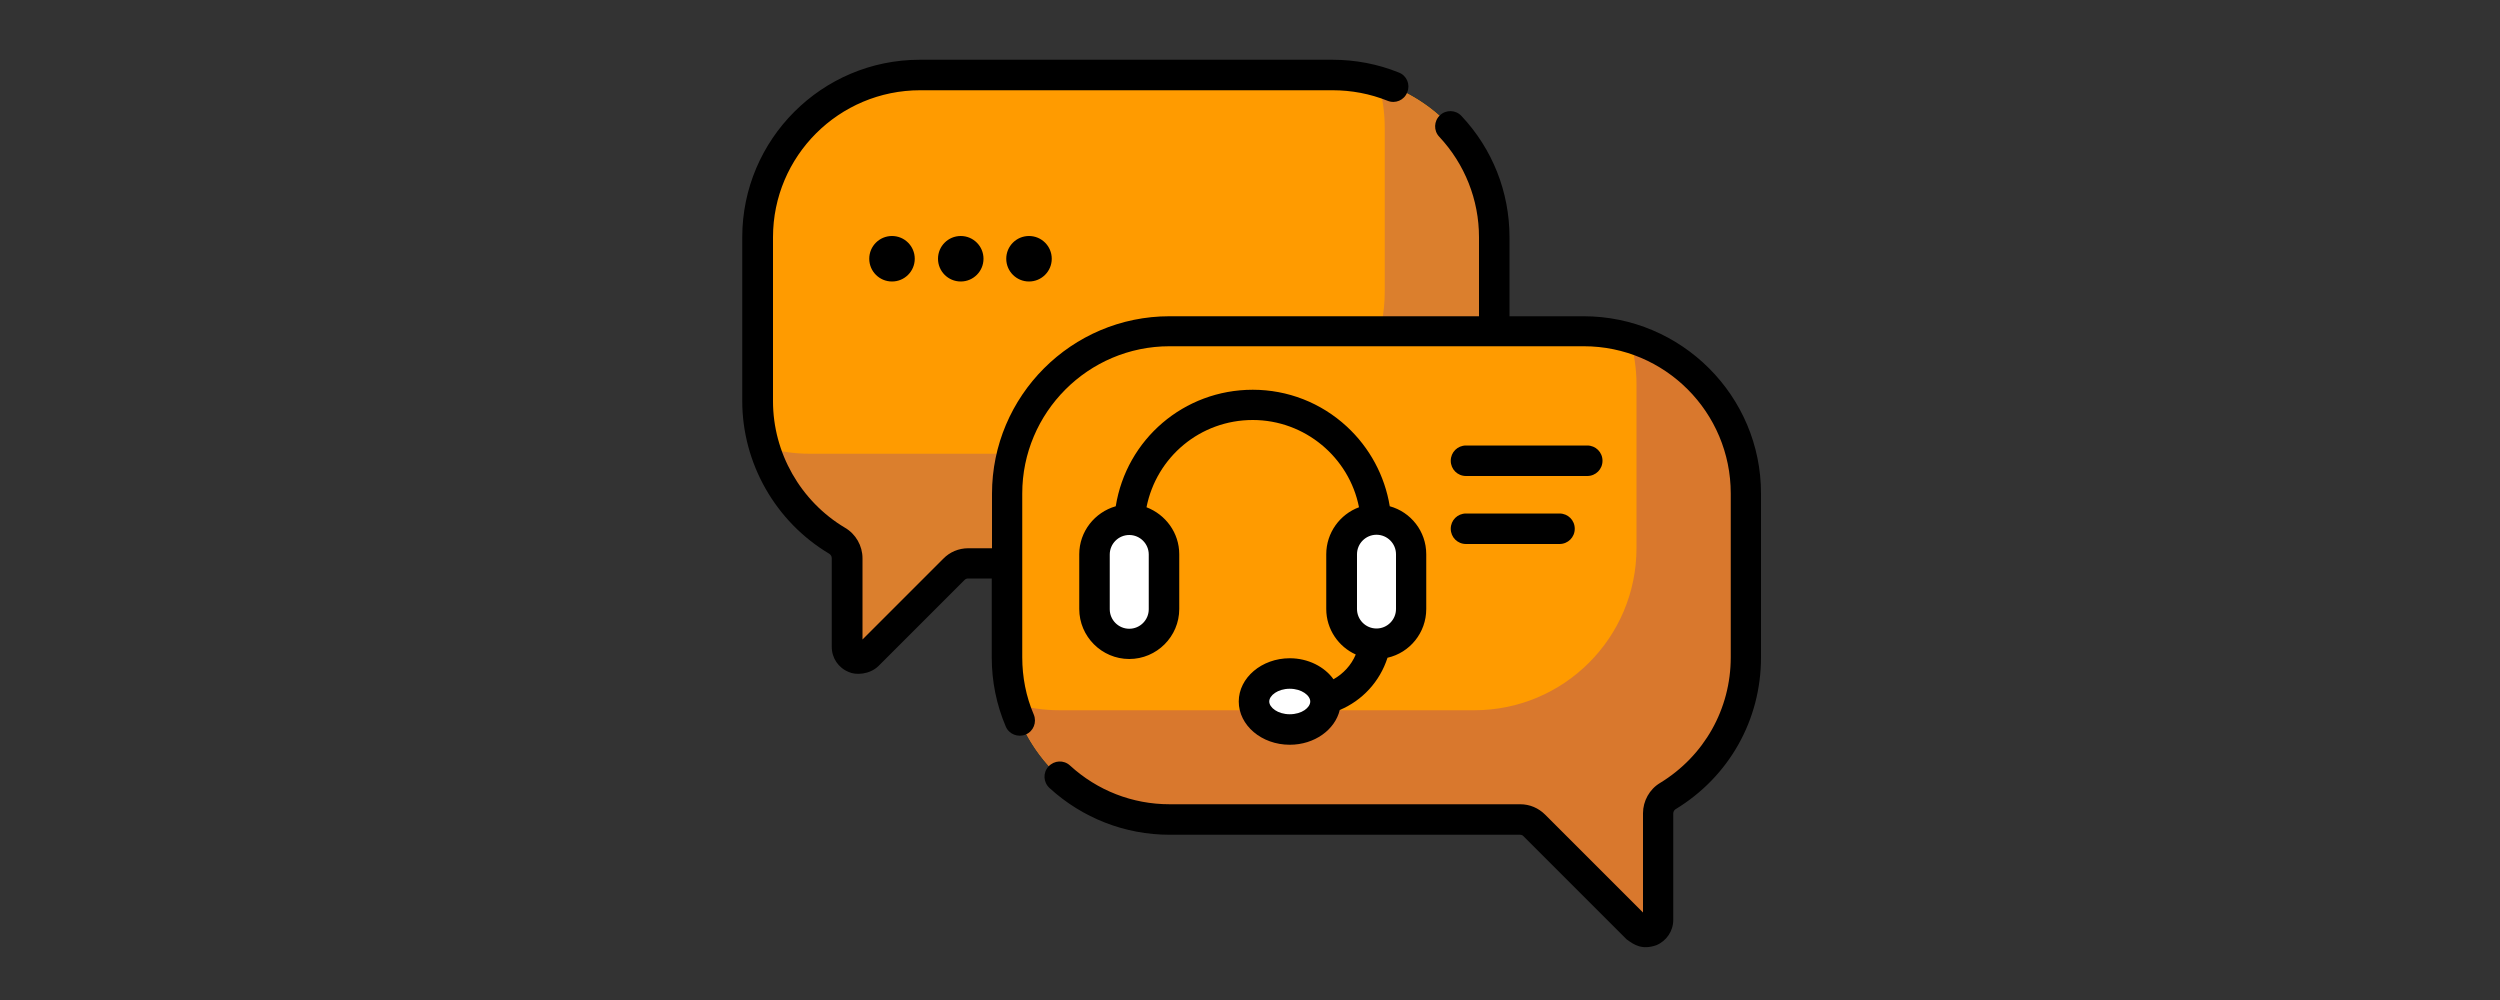 <?xml version="1.0" encoding="utf-8"?>
<!-- Generator: Adobe Illustrator 27.9.0, SVG Export Plug-In . SVG Version: 6.00 Build 0)  -->
<svg version="1.1" id="Layer_3" xmlns="http://www.w3.org/2000/svg" xmlns:xlink="http://www.w3.org/1999/xlink" x="0px" y="0px"
	 viewBox="0 0 1000 400" style="enable-background:new 0 0 1000 400;" xml:space="preserve">
<rect x="0" y="0" width="1000" height="400" fill="#333333" stroke="none"/>
<style type="text/css">
	.st0{fill:#FF9B00;}
	.st1{fill:#DB7F2D;}
	.st2{fill:#D9782D;}
	.st3{fill:#FFFFFF;}
</style>
<path class="st0" d="M532.8,30H367.9C332,30,303,59.1,303,94.9v65.5c0,23.8,12.8,44.5,31.8,55.8c2.5,1.5,4,4.1,4,7v35.4
	c0,4.3,5.2,6.5,8.3,3.4l34.4-34.4c1.5-1.5,3.6-2.4,5.7-2.4h145.6c35.9,0,64.9-29.1,64.9-64.9V94.9C597.7,59.1,568.6,30,532.8,30
	L532.8,30L532.8,30z"/>
<path class="st1" d="M551.2,32.7c1.7,5.8,2.7,12,2.7,18.4v65.5c0,35.9-29.1,64.9-64.9,64.9H324.1c-6.4,0-12.6-0.9-18.4-2.7
	c4.7,15.9,15.2,29.2,29.2,37.4c2.5,1.5,4,4.1,4,7v35.4c0,4.3,5.2,6.5,8.3,3.4l34.4-34.4c1.5-1.5,3.6-2.4,5.7-2.4h145.6
	c35.9,0,64.9-29.1,64.9-64.9V94.9C597.7,65.5,578.1,40.6,551.2,32.7L551.2,32.7z"/>
<path class="st0" d="M633.4,132.6H467.8c-35.9,0-64.9,29.1-64.9,64.9v65.5c0,35.9,29.1,64.9,64.9,64.9H608c2.2,0,4.2,0.9,5.7,2.4
	l41.2,41.2c3.1,3.1,8.3,0.9,8.3-3.4v-42.6c0-2.8,1.5-5.4,3.9-6.9c18.7-11.4,31.3-32,31.3-55.5v-65.5
	C698.4,161.7,669.3,132.6,633.4,132.6L633.4,132.6L633.4,132.6z"/>
<path class="st2" d="M651.9,135.3c1.7,5.8,2.7,12,2.7,18.4v65.5c0,35.9-29.1,64.9-64.9,64.9H423.9c-6.4,0-12.6-0.9-18.4-2.7
	c7.9,26.9,32.8,46.5,62.3,46.5H608c2.2,0,4.2,0.9,5.7,2.4l41.2,41.2c3.1,3.1,8.3,0.9,8.3-3.4v-42.6c0-2.8,1.5-5.4,3.9-6.9
	c18.7-11.4,31.3-32,31.3-55.5v-65.5C698.4,168.1,678.8,143.2,651.9,135.3L651.9,135.3L651.9,135.3z"/>
<path class="st3" d="M451.9,257.6h-0.5c-7.5,0-13.6-6.1-13.6-13.6v-22.5c0-7.5,6.1-13.6,13.6-13.6h0.5c7.5,0,13.6,6.1,13.6,13.6
	v22.5C465.6,251.5,459.5,257.6,451.9,257.6z"/>
<path class="st3" d="M550.9,257.6h-0.5c-7.5,0-13.6-6.1-13.6-13.6v-22.5c0-7.5,6.1-13.6,13.6-13.6h0.5c7.5,0,13.6,6.1,13.6,13.6
	v22.5C564.5,251.5,558.4,257.6,550.9,257.6z"/>
<path class="st3" d="M454.3,208.1c0.2,0.9,0.3,1.8,0.3,2.7v21.9c0,7.7-6.2,13.9-13.9,13.9c-0.9,0-1.8-0.1-2.7-0.3
	c1.2,6.4,6.9,11.2,13.6,11.2c7.7,0,13.9-6.2,13.9-13.9v-21.9C465.6,215,460.7,209.3,454.3,208.1L454.3,208.1z"/>
<path class="st3" d="M553.2,208.1c0.2,0.9,0.3,1.8,0.3,2.7v21.9c0,7.7-6.2,13.9-13.9,13.9c-0.9,0-1.8-0.1-2.7-0.3
	c1.2,6.4,6.9,11.2,13.6,11.2c7.7,0,13.9-6.2,13.9-13.9v-21.9C564.5,215,559.7,209.3,553.2,208.1L553.2,208.1z"/>
<ellipse class="st3" cx="515.9" cy="280.6" rx="14.3" ry="11.2"/>
<path class="st3" d="M522.3,270.5c0.2,0.8,0.3,1.6,0.3,2.5c0,6.2-6.4,11.2-14.3,11.2c-2.3,0-4.4-0.4-6.4-1.2c1.4,5,7.1,8.8,13.9,8.8
	c7.9,0,14.3-5,14.3-11.2C530.2,276.2,527,272.4,522.3,270.5L522.3,270.5L522.3,270.5z"/>
<path d="M633.4,126.5h-29.6V94.9c0-18.1-6.8-35.3-19.2-48.5c-2.3-2.5-6.2-2.6-8.6-0.3c-2.5,2.3-2.6,6.2-0.3,8.6
	c10.2,10.9,15.9,25.2,15.9,40.2v31.6H467.8c-39.2,0-71,31.9-71,71v21.8h-9.5c-3.8,0-7.4,1.5-10,4.2l-32.3,32.3v-32.5
	c0-5-2.7-9.7-7-12.2c-17.8-10.6-28.8-30-28.8-50.6V94.9c0-32.5,26.4-58.8,58.9-58.8h164.9c7.6,0,15,1.4,22,4.2
	c3.1,1.3,6.7-0.2,7.9-3.4c1.3-3.1-0.2-6.7-3.4-7.9c-8.4-3.4-17.4-5.1-26.5-5.1H367.9c-39.2,0-71,31.9-71,71v65.5
	c0,24.9,13.3,48.3,34.8,61.1c0.6,0.4,1,1,1,1.8v35.4c0,4.5,2.6,8.4,6.8,10.1c2.7,1.3,8.3,1.1,11.9-2.4l34.4-34.4
	c0.4-0.4,0.9-0.6,1.4-0.6h9.5v31.6c0,9.6,1.9,18.9,5.6,27.6c1.3,3.1,4.9,4.5,8,3.2c3.1-1.3,4.5-4.9,3.2-8c-3.1-7.2-4.6-15-4.6-22.9
	v-65.5c0-32.4,26.4-58.9,58.9-58.9h165.7c32.5,0,58.8,26.4,58.8,58.9v65.5c0,20.7-10.6,39.5-28.3,50.3c-4.2,2.5-6.8,7.2-6.8,12.1
	v39.7l-39.1-39.1c-2.7-2.7-6.2-4.2-10-4.2H467.8c-14.8,0-28.9-5.5-39.8-15.5c-2.5-2.3-6.3-2.1-8.6,0.4c-2.3,2.5-2.1,6.3,0.4,8.6
	c13.1,12,30.2,18.7,48,18.7H608c0.5,0,1.1,0.2,1.4,0.6l41.2,41.2c3.2,2.4,6.3,4.3,11.9,2.4c4.1-1.7,6.8-5.7,6.8-10.1v-42.6
	c0-0.7,0.4-1.4,0.9-1.7c21.4-13,34.2-35.7,34.2-60.7v-65.5C704.5,158.4,672.6,126.5,633.4,126.5L633.4,126.5L633.4,126.5z"/>
<path d="M533.4,271.7c-3.6-5-10.1-8.4-17.5-8.4c-11.2,0-20.4,7.8-20.4,17.3s9.1,17.3,20.4,17.3c9.9,0,18.1-6,20-13.9
	c9-3.8,16-11.3,19.1-20.9c8.9-2,15.5-10,15.5-19.5v-21.9c0-9.2-6.2-16.9-14.6-19.2c-2-12.2-8-23.4-17.2-31.9
	c-10.3-9.5-23.6-14.7-37.6-14.7c-27.5,0-50.5,19.8-54.8,46.6c-8.4,2.4-14.6,10.1-14.6,19.2v21.9c0,11,9,20,20,20s20-9,20-20v-21.9
	c0-8.6-5.5-15.9-13.1-18.8c4-20.2,21.6-34.9,42.5-34.9s38.6,15,42.5,34.9c-7.6,2.8-13.1,10.2-13.1,18.8v21.9
	c0,8.1,4.9,15.1,11.8,18.2C540.5,266.1,537.3,269.5,533.4,271.7L533.4,271.7L533.4,271.7z M515.9,285.7c-4.8,0-8.2-2.7-8.2-5.1
	s3.4-5.1,8.2-5.1c4.8,0,8.2,2.7,8.2,5.1S520.8,285.7,515.9,285.7z M459.5,243.7c0,4.3-3.5,7.8-7.8,7.8s-7.8-3.5-7.8-7.8v-21.9
	c0-4.3,3.5-7.8,7.8-7.8s7.8,3.5,7.8,7.8V243.7z M542.8,221.7c0-4.3,3.5-7.8,7.8-7.8s7.8,3.5,7.8,7.8v21.9c0,4.3-3.5,7.8-7.8,7.8
	s-7.8-3.5-7.8-7.8V221.7z"/>
<path d="M586.4,190.4h48.5c3.4,0,6.1-2.7,6.1-6.1s-2.7-6.1-6.1-6.1h-48.5c-3.4,0-6.1,2.7-6.1,6.1S583,190.4,586.4,190.4z"/>
<path d="M586.4,217.6h37.4c3.4,0,6.1-2.7,6.1-6.1s-2.7-6.1-6.1-6.1h-37.4c-3.4,0-6.1,2.7-6.1,6.1S583,217.6,586.4,217.6z"/>
<circle cx="356.8" cy="103.5" r="9.1"/>
<circle cx="384.3" cy="103.5" r="9.1"/>
<circle cx="411.6" cy="103.5" r="9.1"/>
</svg>

